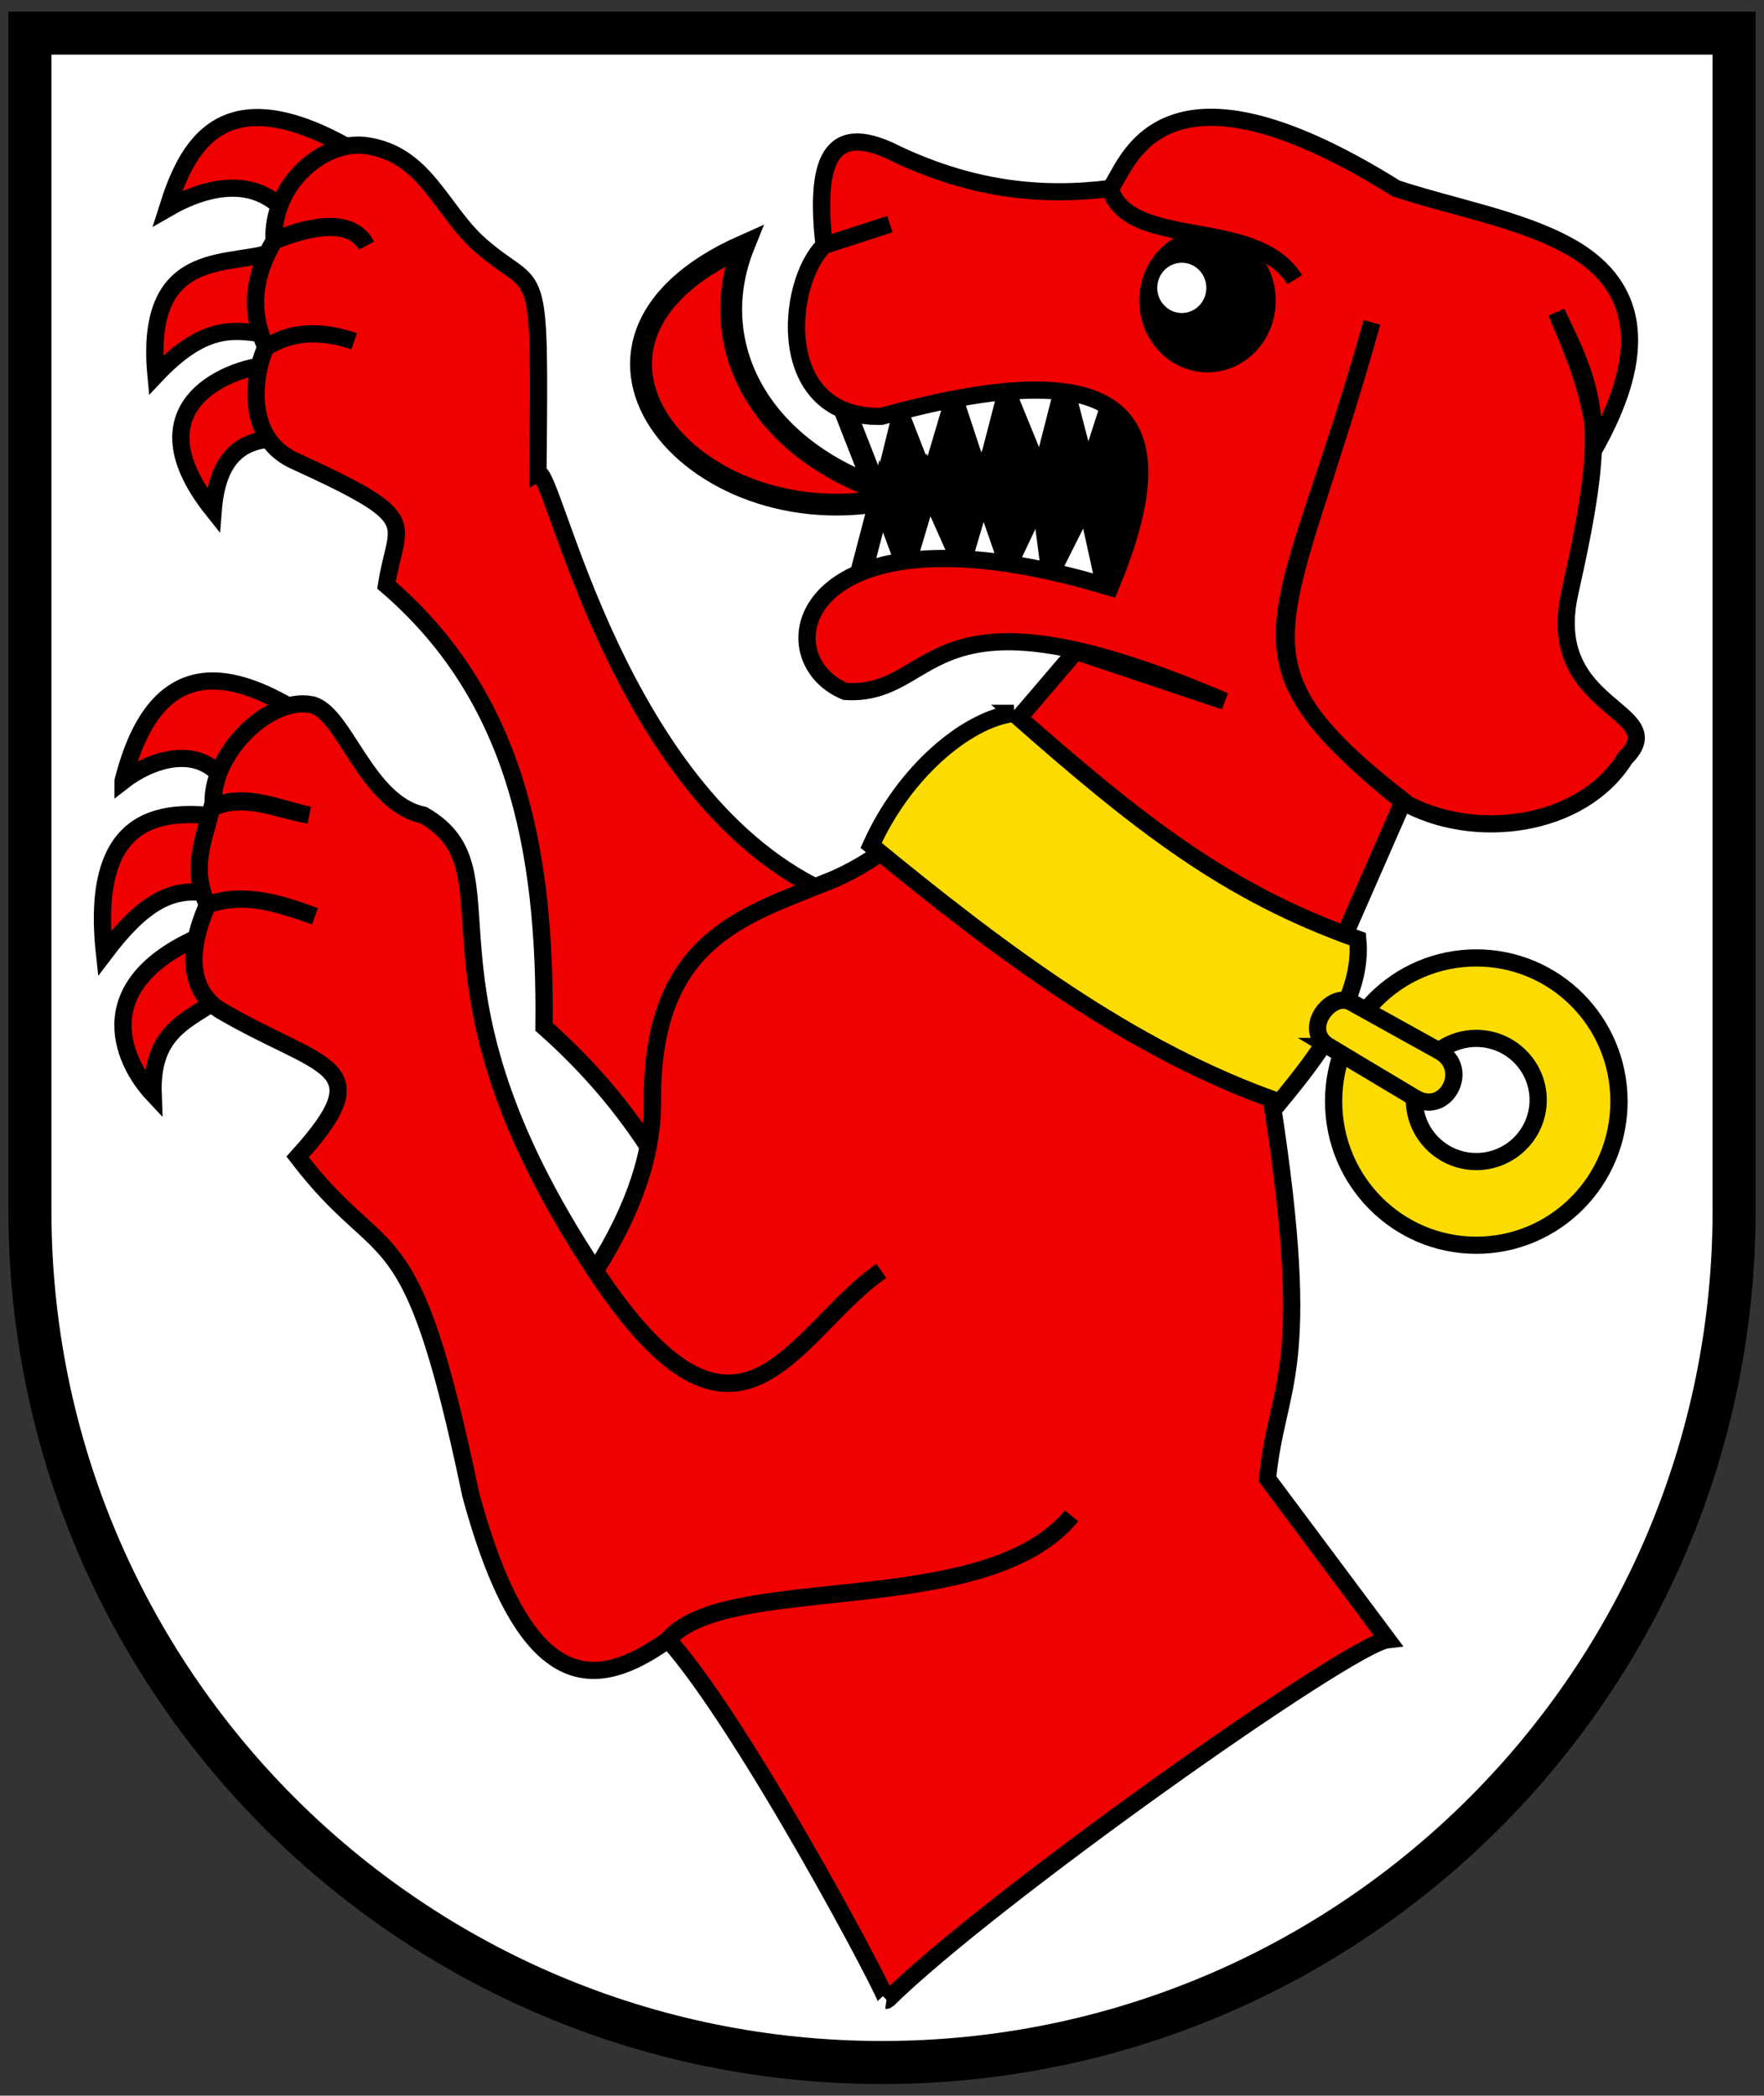 <svg width="410" height="487" xmlns="http://www.w3.org/2000/svg"><rect width="100%" height="100%" fill="#333333" stroke="none"/><g stroke-width="2.451"><path d="M6.951 7.698v282.83c0 102.506 88.667 185.604 198.051 185.604 109.384 0 198.051-83.098 198.051-185.605V7.698z" fill="#fff"/><g transform="matrix(.653 0 0 .65 6.155 -2.768)" fill-rule="evenodd" stroke-width="2.4"><g fill="#f00000" stroke="#000" stroke-width="6.14"><path d="M34.383 283.47c8.995-7.06 27.436-14.59 37.168 1.528l26.476-25.458c-22.633-14.25-51.461-24.475-63.644 23.93zM72.57 296.71c-18.607-2.512-50.778-6.481-44.806 48.37 13.408-17.83 23.761-23.902 37.168-21.385zM64.424 337.95c-42.766 17.267-30.766 45.321-19.348 57.535-.858-23.321 13.301-26.618 23.93-34.623zM88.863 134.8c-10.858-1.049-54.34 11.803-22.403 51.934 1.605-20.719 11.677-26.385 25.458-25.458zM89.372 93.556c-14.1 7.002-47.776-3.235-43.278 44.806 18.123-19.298 29.184-15.999 40.732-14.256zM92.427 80.318c-10.979-12.84-27.517-10.075-42.26-1.528 6.776-21.559 19.238-48.992 67.718-19.857z"/><path d="M286.75 324.18c-76.674-33.212-99.222-153.73-104.71-150.69.773-80.084.663-62.986-20.366-81.465-14.208-12.485-19.512-32.661-40.732-35.692-15.138-2.162-33.84 13.819-32.812 34.047 10.705-4.257 26.758-8.96 32.812 1.645-5.519-11.177-23.303-6.18-32.812-1.645-7.532 12.686-8.788 25.371-2.88 38.057 7.927-4.937 17.702-6.795 31.372-2.16-13.434-4.514-23.187-3.106-31.372 2.16-3.198 5.777-9.431 31.551 10.08 40.528 46.71 21.49 36.39 20.97 32.813 44.537 44.996 38.783 56.822 92.414 56.058 157.89 29.08 25.79 41.64 50.125 45.978 58.014z"/></g><g stroke="#000"><path stroke-linecap="round" stroke-linejoin="round" stroke-width="6.252" d="M304.24 153.13h96.117v55.971H304.24z"/><path d="m288.96 144.98 15.275 39.205 7.128-29.022 9.674 24.949 9.165-31.058 10.183 31.058 8.656-33.604 12.22 30.04 8.146-32.077 8.147 31.568L391.3 133.27z" fill="#fff" stroke-width="7.787"/><path d="m295.58 214.74 8.656-33.095 8.655 23.421 8.147-27.494 11.71 26.476 7.638-25.967 9.165 26.476 11.71-24.949 3.565 27.494 12.729-25.458 8.146 37.168z" fill="#fff" stroke-width="7.787"/></g><path d="M306.31 719.4c35.828-35.747 164.65-127.36 178.17-128.91l-42.769-57.535c3.449-34.982 16.632-36.865 1.528-134.93l46.842-107.43c-64.909-50.937-42.208-59.109-11.202-171.08-31.19 111.95-55.07 117.44 10.754 171.24 25.254 14.496 63.924 9.457 79.367-15.434 17.5-17.513-29.146-16.736-19.69-59.076 13.167-58.952 10.441-69.117-4.75-100.29 5.527 13.312 13.165 30.114 13.748 48.37 13.26-23.964 22.679-54.586-9.674-72.3-17.48-9.571-40.686-13.635-61.1-20.366-85.984-53.94-96.042-6.42-101.83 0 6.408 22.363 51.495 9.577 65.682 32.586-14.1-22.555-59.034-10.565-65.681-32.586-23.977 2.989-49.533.843-78.92-13.747-22.813-10.196-25.705 7.92-22.911 34.113l23.42-7.637-23.42 7.637c-13.77 13.591-17.874 61.796 20.366 61.099 96.409-26.852 103.84 6.965 81.465 61.099-111.04-33.727-123.75 25.134-94.243 37.248 34.307 2.082 26.404-43.34 134.98 3.484l-52.952-17.82c-28.955 33.63-56.98 70.123-88.593 82.483-30.036 12.174-62.325 21.017-62.117 77.901.294 17.791-5.733 37.88-20.366 61.1 51.242 78.122 70.027 22.302 101.83 0-31.338 21.723-50.247 78.26-101.83 0-69.385-105.27-25.953-142.55-61.1-162.93-20.747-4.316-28.115-37.373-40.15-39.54-15.233-2.743-36.005 18.017-34.695 36.485 11.37-5.068 22.742.596 34.113 3.055-11.541-1.968-23.082-7.976-34.623-2.545-3.33 12.559-7.398 22.063-1.528 34.623 12.73-4.841 25.458-.358 38.187 4.073-12.729-4.848-25.458-8.597-38.187-4.073-8.5 19.197-5.137 32.01 5.006 37.959 35.967 21.092 57.292 18.657 27.071 52.162 31.655 41.628 39.951 16.549 61.608 120.67 19.79 73.5 44.978 70.045 70.263 51.934 20.251-24.663 113.04-6.683 143.58-44.297-30.585 37.547-123.04 19.994-143.58 44.297 27.717 31.282 79.26 129.19 77.701 128.97" fill="#f00000" stroke="#000" stroke-width="6.14"/><g fill="#fcdb00" stroke="#000" stroke-width="6.14"><path d="M516.04 346.73c-28.066 0-50.788 22.919-50.788 51.297 0 28.379 22.722 51.425 50.788 51.425 28.066 0 50.788-23.046 50.788-51.425 0-28.379-22.722-51.297-50.788-51.297zm0 28.767c12.13 0 22.021 9.89 22.021 22.021 0 12.13-9.89 22.021-22.021 22.021-12.13 0-22.021-9.89-22.021-22.021 0-12.13 9.89-22.021 22.021-22.021z" stroke-linecap="round" stroke-linejoin="round"/><path d="M351.45 259.28c-17.134 2.226-39.265 21.325-50.813 47.213 45.676 37.597 92.198 73.078 145.44 91.75 14.625-17.787 29.797-38.092 27.771-58.218-46.66-16.608-77.658-41.149-122.4-80.745z"/><path d="m463.57 378.39 30.652 18.411c10.924 6.561 19.923-10.477 8.64-16.766l-31.371-17.486c-7.155-3.988-17.86 9.872-7.92 15.841z"/></g><path d="M311.87 181.64c-49.154-13.402-71.315-52.625-56.516-89.611-79.071 35.185-16.025 108.41 56.516 89.611z" fill="#f00000" stroke="#000" stroke-width="7.787"/><ellipse transform="matrix(4.509 0 0 4.054 -2848.4 -1174.9)" cx="724.94" cy="317.38" rx="4.438" ry="5.375" stroke="#000" stroke-linecap="round" stroke-linejoin="round" stroke-width="1.894"/><ellipse transform="translate(-2532.3 -1186) scale(4.073)" cx="722.69" cy="317.5" rx="1.188" ry="1.25" fill="#fff" stroke="#fff" stroke-linecap="round" stroke-linejoin="round" stroke-width="1.912"/></g></g><path d="M6.951 7.698v273.55c0 109.38 88.67 198.05 198.05 198.05s198.05-88.669 198.05-198.05V7.698z" fill="none" stroke="#000" stroke-width="10"/></svg>